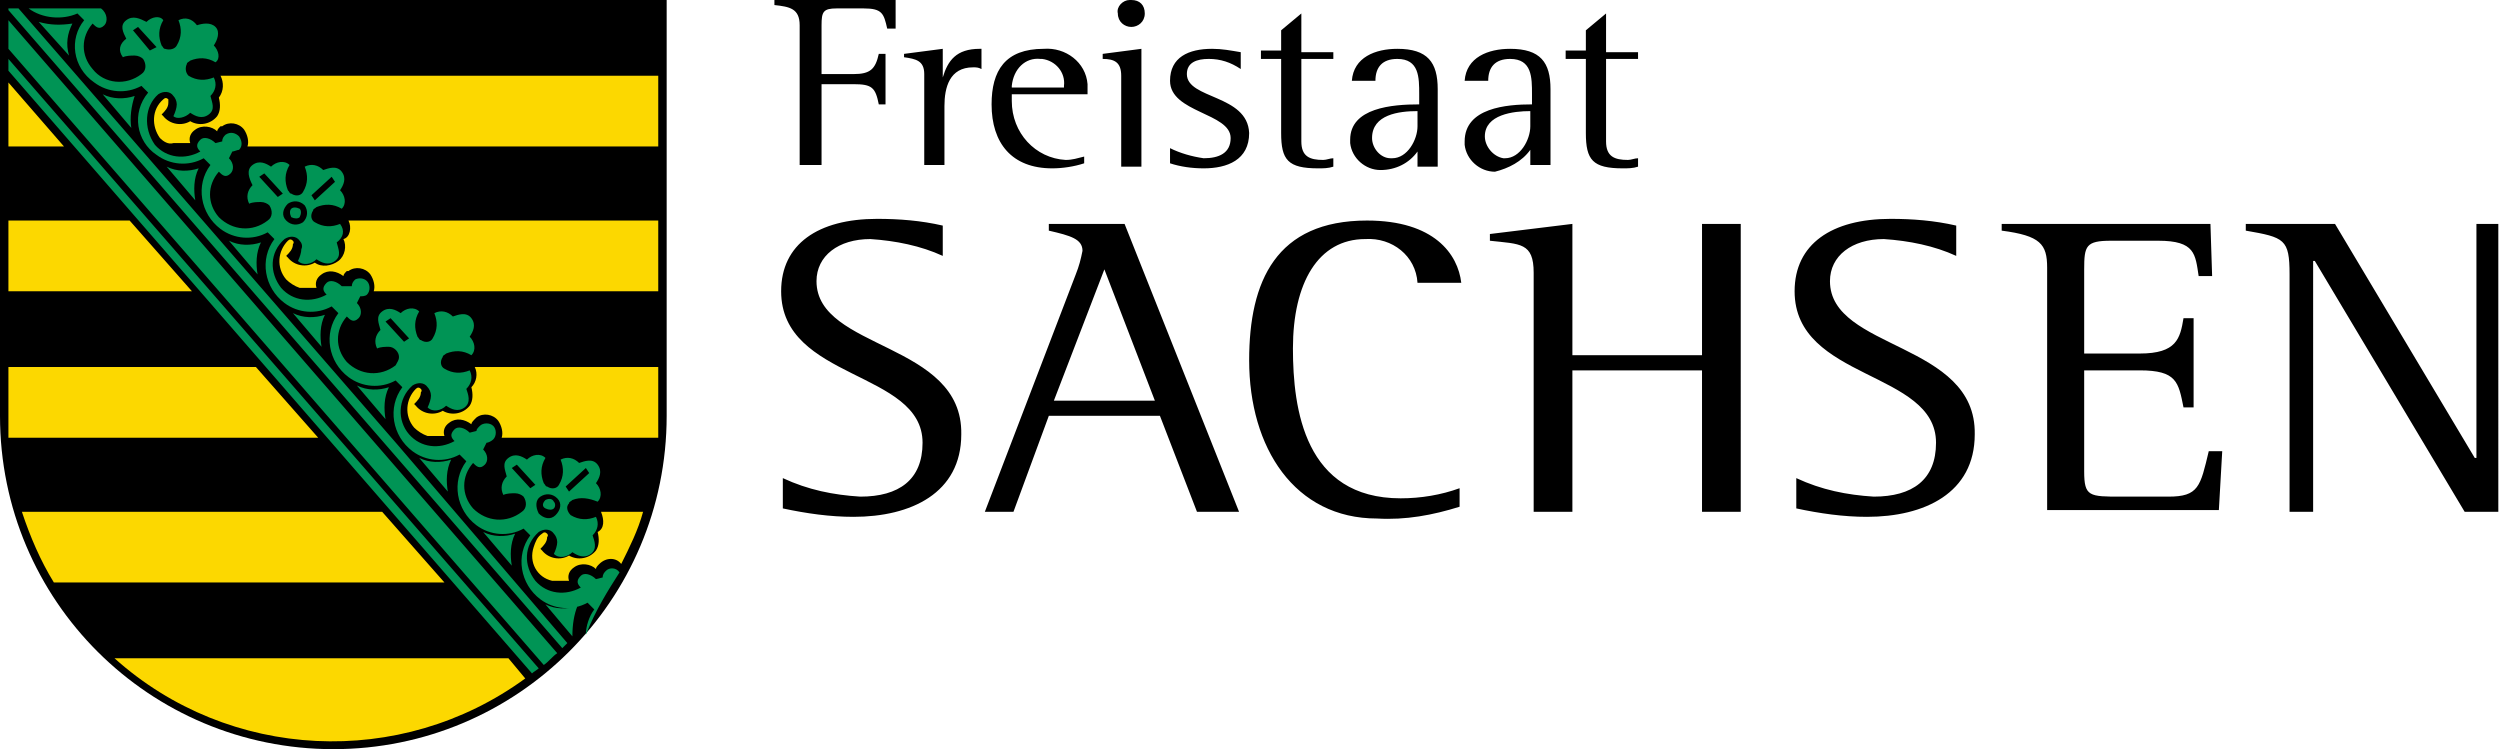 <?xml version="1.0" encoding="utf-8"?>
<!-- Generator: Adobe Illustrator 23.0.3, SVG Export Plug-In . SVG Version: 6.00 Build 0)  -->
<svg version="1.1" id="Ebene_1" xmlns="http://www.w3.org/2000/svg" xmlns:xlink="http://www.w3.org/1999/xlink" x="0px" y="0px"
	 viewBox="0 0 148.5 44.5" style="enable-background:new 0 0 148.5 44.5;" xml:space="preserve">
<style type="text/css">
	.st0{fill:#FCD800;}
	.st1{fill:#009455;}
</style>
<path d="M47.5,1.5v8.3h1.3V5h1.9c1.1,0,1.3,0.2,1.5,1.2h0.4v-3h-0.4c-0.2,0.9-0.5,1.2-1.5,1.2h-1.9V1.5c0-0.8,0.1-1,0.9-1h1.6
	c1.1,0,1.2,0.3,1.4,1.2l0.5,0L53.2,0h-7.2v0.3C46.9,0.4,47.5,0.5,47.5,1.5z M56,4.6L56,4.6l0-1.7l-2.3,0.3v0.2
	c0.7,0.1,1.2,0.2,1.2,1v5.4h1.2V6.3c0-1.1,0.3-2.3,1.7-2.3h0c0.2,0,0.3,0,0.5,0.1V2.9c0,0-0.1,0-0.1,0C56.8,2.9,56.3,3.6,56,4.6z
	 M62.5,10c0.6,0,1.3-0.1,1.9-0.3V9.3c-0.4,0.1-0.7,0.2-1.1,0.2c-1.8-0.1-3.2-1.6-3.2-3.5V5.6l4.5,0V5.4c0-0.1,0-0.3,0-0.4
	c-0.1-1.3-1.3-2.2-2.6-2.1c-2.3,0-3.1,1.3-3.1,3.3C58.9,8.5,60.1,10,62.5,10z M61.8,3.5c0,0,0.1,0,0.1,0c0.8,0.1,1.4,0.8,1.3,1.6
	l0,0.1h-3.1c0,0,0-0.1,0-0.1C60.2,4.1,60.9,3.4,61.8,3.5z M66.6,4.5v5.4h1.2v-7l-2.3,0.3v0.3C66.2,3.5,66.6,3.7,66.6,4.5z M70.5,4.4
	c0-0.7,0.6-0.9,1.3-0.9c0.7,0,1.3,0.2,1.9,0.6V3.1c-0.6-0.1-1.1-0.2-1.7-0.2c-1.4,0-2.5,0.5-2.5,1.9c0,1.9,3.6,1.9,3.6,3.4
	c0,0.9-0.7,1.2-1.6,1.2c-0.7-0.1-1.4-0.3-2-0.6v0.9c0.6,0.2,1.3,0.3,2,0.3l0,0c1.4,0,2.7-0.5,2.7-2.1C74.1,5.6,70.5,5.9,70.5,4.4z
	 M76.1,7.9c0,1.6,0.4,2.1,2.2,2.1l0,0c0.3,0,0.6,0,0.9-0.1V9.4c-0.2,0-0.4,0.1-0.6,0.1c-0.8,0-1.3-0.2-1.3-1.1V3.5h1.9V3.1h-1.9V0.8
	l-1.2,1v1.2h-1.2v0.5h1.2V7.9z M80.2,8.3c0,0.1,0,0.1,0,0.2c0.1,0.9,0.9,1.6,1.8,1.6c0.9,0,1.7-0.4,2.2-1.1v0.9l1.2,0V5.3
	c0-1.6-0.6-2.4-2.4-2.4c-1.3,0-2.6,0.5-2.7,1.9h1.4c0-0.8,0.4-1.3,1.3-1.3c1.3,0,1.3,1.1,1.3,2.1v0.6C82.7,6.2,80.2,6.4,80.2,8.3z
	 M84.2,6.6v0.9c0,0.8-0.6,1.9-1.5,1.9c0,0-0.1,0-0.1,0c-0.6,0-1.1-0.6-1.1-1.2C81.5,6.8,83.1,6.6,84.2,6.6z M90.9,8.9v0.9l1.2,0V5.3
	c0-1.6-0.6-2.4-2.4-2.4c-1.3,0-2.6,0.5-2.7,1.9h1.4c0-0.8,0.4-1.3,1.3-1.3c1.3,0,1.3,1.1,1.3,2.1v0.6c-1.5,0-4,0.2-4,2.2
	c0,0.1,0,0.1,0,0.2c0.1,0.9,0.9,1.6,1.8,1.6C89.6,10,90.4,9.6,90.9,8.9z M88.2,8.1c0-1.3,1.7-1.5,2.7-1.5v0.9c0,0.8-0.6,1.9-1.5,1.9
	c0,0-0.1,0-0.1,0C88.7,9.3,88.2,8.7,88.2,8.1z M94.2,7.9c0,1.6,0.4,2.1,2.2,2.1l0,0c0.3,0,0.6,0,0.9-0.1V9.4c-0.2,0-0.4,0.1-0.6,0.1
	c-0.8,0-1.3-0.2-1.3-1.1V3.5h1.9V3.1h-1.9V0.8l-1.2,1v1.2H93v0.5h1.2V7.9z M48.5,16.7c0-1.5,1.3-2.5,3.2-2.5c1.5,0.1,3,0.4,4.3,1
	l0-1.8c-1.3-0.3-2.6-0.4-3.9-0.4c-3.5,0-5.7,1.5-5.7,4.3c0,5.3,8.4,4.7,8.4,9c0,2.2-1.4,3.2-3.7,3.2c-1.6-0.1-3.1-0.4-4.6-1.1v1.8
	c1.4,0.3,2.8,0.5,4.2,0.5c3.4,0,6.4-1.4,6.4-4.9C57.2,20.3,48.5,20.8,48.5,16.7z M62.3,13.3v0.4c1.3,0.3,2,0.5,2,1.2
	c-0.1,0.5-0.2,0.9-0.4,1.4l-5.4,14.1h1.7l2.1-5.7h6.6l2.2,5.7h2.5l-6.8-17.1H62.3z M62.6,23.8l3-7.8l3,7.8H62.6z M76.8,20.7
	c0-3.9,1.5-6.5,4.3-6.5c0,0,0,0,0,0c1.6-0.1,3,1,3.1,2.6h2.6c-0.2-1.7-1.6-3.7-5.6-3.7c-5.4,0-7,3.6-7,8.3c0,5.2,2.7,9.4,7.6,9.4
	c1.7,0.1,3.3-0.2,4.9-0.7l0-1.1c-1.1,0.4-2.3,0.6-3.5,0.6C77.5,29.6,76.8,24.3,76.8,20.7z M101.1,21.1h-7.7v-7.8l-4.9,0.6v0.4
	c1.8,0.2,2.6,0.1,2.6,1.9l0,14.2h2.3v-8.4h7.7v8.4h2.3V13.3h-2.3V21.1z M108.7,16.7c0-1.5,1.3-2.5,3.2-2.5c1.5,0.1,3,0.4,4.3,1
	l0-1.8c-1.3-0.3-2.6-0.4-3.9-0.4c-3.5,0-5.7,1.5-5.7,4.3c0,5.3,8.4,4.7,8.4,9c0,2.2-1.4,3.2-3.7,3.2c-1.6-0.1-3.1-0.4-4.6-1.1v1.8
	c1.4,0.3,2.8,0.5,4.2,0.5c3.4,0,6.4-1.4,6.4-4.9C117.4,20.3,108.7,20.8,108.7,16.7z M128.8,29.5h-2.8c-1.9,0-2.2,0-2.2-1.5v-6h3.3
	c2.2,0,2.3,0.7,2.6,2.2h0.6v-5.3h-0.6c-0.2,1.2-0.4,2.1-2.6,2.1h-3.3v-5c0-1.4,0.1-1.7,1.6-1.7h2.8c2.2,0,2.2,0.8,2.4,2.1h0.8
	l-0.1-3.1h-12.4v0.4c2.3,0.3,2.7,0.8,2.7,2.2l0,14.4h10.2l0.2-3.5h-0.8C130.7,28.9,130.6,29.5,128.8,29.5z M147.1,13.3v13.9H147
	l-8.3-13.9h-5.3v0.4c2.3,0.4,2.6,0.5,2.6,2.6l0,14.1h1.4V15.5h0.1l8.9,14.9h2V13.3H147.1z M67.2,1.6L67.2,1.6c0.4,0,0.8-0.3,0.8-0.8
	C68,0.3,67.7,0,67.2,0c0,0-0.1,0-0.1,0c-0.4,0-0.8,0.4-0.7,0.8C66.4,1.3,66.8,1.6,67.2,1.6z"/>
<path d="M19.8,44.5C8.9,44.5,0,35.7,0,24.7V0h39.6v24.7C39.6,35.7,30.7,44.5,19.8,44.5"/>
<path class="st0" d="M13.1,4.5h26v4.2H14.7c0.1-0.3,0-0.7-0.2-1c-0.3-0.4-0.9-0.5-1.3-0.2c0,0,0,0-0.1,0c-0.1,0.1-0.2,0.2-0.2,0.3
	c-0.3-0.3-0.9-0.4-1.3-0.1c-0.3,0.2-0.4,0.5-0.3,0.8c0,0-0.1,0-0.1,0h-0.9C10,8.6,9.7,8.4,9.5,8.2C9,7.5,9,6.5,9.7,5.9
	c0.1-0.1,0.2-0.1,0.3,0c0,0,0,0,0,0C10,5.9,10,6,10,6.1c0,0.3-0.2,0.5-0.4,0.7l0.1,0.1c0.4,0.5,1.1,0.6,1.6,0.3
	c0.5,0.3,1.2,0.2,1.6-0.3c0.2-0.3,0.2-0.7,0.1-1.1C13.3,5.4,13.3,4.9,13.1,4.5 M20.7,13.1h18.4v4.2H22.2c0.1-0.3,0-0.7-0.2-1
	c-0.3-0.4-0.9-0.5-1.3-0.2c0,0,0,0-0.1,0c-0.1,0.1-0.2,0.2-0.2,0.3c-0.4-0.3-0.9-0.4-1.3-0.1c-0.3,0.2-0.4,0.5-0.3,0.8l-0.1,0h-0.9
	c-0.3-0.1-0.6-0.3-0.8-0.5c-0.6-0.7-0.5-1.7,0.1-2.3c0.1-0.1,0.2-0.1,0.3,0c0,0,0.1,0.1,0,0.2c0,0.3-0.2,0.5-0.4,0.7l0.1,0.1
	c0.4,0.5,1.1,0.6,1.6,0.3c0.4,0.3,1,0.2,1.4-0.1c0.4-0.3,0.5-0.9,0.3-1.3C20.8,14.1,20.9,13.5,20.7,13.1 M28.2,21.8h10.9v3
	c0,0.4,0,0.8,0,1.2h-9.3c0.1-0.3,0-0.7-0.2-1c-0.3-0.4-0.9-0.5-1.3-0.2c0,0,0,0,0,0C28.1,25,28,25.1,28,25.2
	c-0.4-0.3-0.9-0.4-1.3-0.1c-0.3,0.2-0.4,0.5-0.3,0.8c0,0-0.1,0-0.1,0h-0.9c-0.3-0.1-0.6-0.3-0.8-0.5c-0.6-0.7-0.5-1.7,0.1-2.3
	c0.1-0.1,0.2-0.1,0.3,0c0,0,0.1,0.1,0,0.2c0,0.3-0.2,0.5-0.4,0.7l0.1,0.1c0.4,0.5,1.1,0.6,1.6,0.3c0.5,0.3,1.2,0.2,1.6-0.3
	c0.2-0.3,0.2-0.7,0.1-1.1C28.3,22.7,28.4,22.2,28.2,21.8 M35.7,30.4h2.5c-0.3,1.1-0.8,2.1-1.3,3.1c-0.3-0.4-0.9-0.4-1.3,0
	c-0.1,0.1-0.2,0.2-0.2,0.3c-0.3-0.3-0.9-0.4-1.3-0.1c-0.3,0.2-0.4,0.5-0.3,0.8c0,0-0.1,0-0.1,0h-0.9c-0.9-0.2-1.4-1.1-1.1-2
	c0.1-0.3,0.2-0.6,0.5-0.8c0.1-0.1,0.2-0.1,0.3,0c0,0,0.1,0.1,0,0.2c0,0.3-0.2,0.5-0.4,0.7l0.1,0.1c0.4,0.5,1.1,0.6,1.6,0.3
	c0.5,0.3,1.2,0.2,1.6-0.3c0.2-0.3,0.2-0.7,0.1-1.1C35.9,31.4,35.9,30.9,35.7,30.4 M0.5,8.7V4.9l3.3,3.8H0.5z M0.5,17.3v-4.2h7.2
	l3.7,4.2L0.5,17.3z M0.5,26c0-0.4,0-0.8,0-1.2v-3h14.7l3.7,4.2L0.5,26z M30.2,39.1l1,1.2c-7.4,5.4-17.6,4.9-24.4-1.2H30.2z
	 M3.2,34.6c-0.8-1.3-1.4-2.7-1.9-4.2h21.4l3.7,4.2H3.2z"/>
<path class="st1" d="M15.3,16.3c-0.1-0.6-0.1-1.3,0.2-1.9c-0.6,0.2-1.3,0.2-1.9-0.1L15.3,16.3z M7.8,7.6C7.7,7,7.8,6.3,8,5.7
	C7.4,5.9,6.7,5.9,6.1,5.6L7.8,7.6z M11.6,11.9c-0.1-0.6-0.1-1.3,0.2-1.9c-0.6,0.2-1.3,0.2-1.9-0.1L11.6,11.9z M19.1,20.6
	c-0.1-0.6-0.1-1.3,0.2-1.9c-0.6,0.2-1.3,0.2-1.9-0.1L19.1,20.6z M22.9,24.9c-0.1-0.6-0.1-1.3,0.2-1.9c-0.6,0.2-1.3,0.2-1.9-0.1
	L22.9,24.9z M26.6,29.2c-0.1-0.6-0.1-1.3,0.2-1.9c-0.6,0.2-1.3,0.2-1.9-0.1L26.6,29.2z M30.4,33.6c-0.1-0.6-0.1-1.3,0.2-1.9
	c-0.6,0.2-1.3,0.2-1.9-0.1L30.4,33.6z M34,37.8L34,37.8c0-0.7,0.1-1.3,0.3-1.8c-0.6,0.2-1.3,0.2-1.9-0.1L34,37.8z M4.1,3.3
	C3.9,2.6,4,2,4.3,1.4C3.6,1.5,3,1.5,2.3,1.3L4.1,3.3z M32,39.7L0.5,3.5v0.7L31.6,40C31.7,39.9,31.9,39.8,32,39.7 M0.5,2.9l31.8,36.6
	c0.3-0.2,0.5-0.5,0.8-0.7L0.5,1.2V2.9z M23.6,26.4L1.1,0.5H0.5v0.1l32.9,37.9c0.1-0.1,0.2-0.2,0.3-0.3L23.6,26.4z M36.8,34
	C36.7,34,36.7,34,36.8,34c-0.2-0.3-0.6-0.3-0.8-0.1c-0.1,0.1-0.2,0.2-0.2,0.4l-0.4,0.1c-0.3-0.3-0.7-0.4-0.9-0.2
	c-0.3,0.3-0.2,0.5,0,0.7c-0.9,0.5-2,0.4-2.7-0.4c-0.7-0.9-0.7-2.1,0.2-2.9c0.3-0.2,0.7-0.2,0.9,0.1c0,0,0,0,0,0
	c0.1,0.1,0.2,0.3,0.2,0.5c0,0.2-0.1,0.5-0.2,0.7c0.3,0.3,0.8,0.2,1.1-0.1c0.3,0.2,0.7,0.4,1.1,0.1s0.2-0.8,0.1-1.1
	c0.3-0.3,0.4-0.7,0.2-1.1c-0.5,0.2-1,0.2-1.5-0.1c-0.2-0.2-0.3-0.5-0.1-0.7c0-0.1,0.1-0.1,0.2-0.2c0.5-0.2,1-0.1,1.5,0.1
	c0.3-0.3,0.2-0.8-0.1-1.1c0.2-0.3,0.4-0.7,0.1-1.1s-0.8-0.2-1.1-0.1c-0.3-0.3-0.7-0.4-1.1-0.2c0.2,0.5,0.2,1-0.1,1.5
	c-0.1,0.2-0.4,0.3-0.7,0.1c-0.1,0-0.1-0.1-0.2-0.2c-0.2-0.5-0.2-1,0.1-1.5c-0.3-0.3-0.8-0.2-1.1,0.1c-0.3-0.2-0.7-0.4-1.1-0.1
	s-0.2,0.7-0.1,1.1c-0.3,0.3-0.4,0.7-0.2,1.1c0.2-0.1,0.5-0.1,0.7-0.1c0.2,0,0.4,0.1,0.5,0.2c0.2,0.3,0.2,0.7-0.1,0.9c0,0,0,0,0,0
	c-0.9,0.7-2.1,0.6-2.9-0.2c-0.7-0.8-0.7-1.9,0-2.7c0.2,0.2,0.4,0.4,0.7,0.1c0.2-0.2,0.2-0.6-0.1-0.9l0.2-0.4c0.1,0,0.3-0.1,0.4-0.2
	c0.2-0.2,0.2-0.6,0-0.8s-0.6-0.2-0.8,0c-0.1,0.1-0.2,0.2-0.2,0.3l-0.4,0.1c-0.3-0.3-0.7-0.4-0.9-0.2c-0.3,0.3-0.2,0.5,0,0.7
	c-0.9,0.5-2,0.4-2.7-0.4c-0.7-0.8-0.7-2.1,0.2-2.9c0.3-0.2,0.7-0.2,0.9,0.1c0.1,0.1,0.2,0.3,0.2,0.5c0,0.2-0.1,0.5-0.2,0.7
	c0.3,0.3,0.8,0.2,1.1-0.1c0.3,0.2,0.7,0.4,1.1,0.1s0.2-0.8,0.1-1.1c0.3-0.3,0.4-0.7,0.2-1.1c-0.5,0.2-1,0.2-1.5-0.1
	c-0.2-0.1-0.3-0.4-0.1-0.7c0-0.1,0.1-0.1,0.2-0.2c0.5-0.2,1-0.2,1.5,0.1c0.3-0.3,0.2-0.8-0.1-1.1c0.2-0.3,0.4-0.7,0.1-1.1
	s-0.8-0.2-1.1-0.1c-0.3-0.3-0.7-0.4-1.1-0.2c0.2,0.5,0.2,1-0.1,1.5c-0.1,0.2-0.4,0.3-0.7,0.1c-0.1,0-0.1-0.1-0.2-0.2
	c-0.2-0.5-0.2-1,0.1-1.5c-0.3-0.3-0.8-0.2-1.1,0.1c-0.3-0.2-0.7-0.4-1.1-0.1s-0.2,0.7-0.1,1.1c-0.3,0.3-0.4,0.7-0.2,1.1
	c0.2-0.1,0.5-0.1,0.7-0.1c0.3,0,0.6,0.3,0.6,0.6c0,0.2-0.1,0.3-0.2,0.5c-0.9,0.7-2.1,0.6-2.9-0.2c-0.7-0.8-0.7-1.9,0-2.7
	c0.2,0.2,0.4,0.4,0.7,0.1c0.2-0.2,0.2-0.6-0.1-0.9l0.2-0.4c0.1,0,0.3,0,0.4-0.1c0.2-0.2,0.2-0.6,0-0.8c-0.2-0.2-0.5-0.2-0.7-0.1
	c-0.1,0.1-0.2,0.2-0.2,0.4L20.3,17c-0.3-0.3-0.7-0.4-0.9-0.2c-0.3,0.3-0.2,0.5,0,0.7c-0.9,0.5-2,0.4-2.7-0.4
	c-0.7-0.9-0.7-2.1,0.2-2.9c0.3-0.2,0.7-0.2,0.9,0.1c0.1,0.1,0.2,0.3,0.1,0.5c0,0.2-0.1,0.5-0.2,0.7c0.3,0.3,0.8,0.2,1.1-0.1
	c0.3,0.2,0.7,0.4,1.1,0.1s0.2-0.7,0.1-1.1c0.4-0.3,0.5-0.7,0.2-1.1c-0.5,0.2-1,0.2-1.5-0.1c-0.2-0.1-0.3-0.4-0.1-0.7
	c0-0.1,0.1-0.1,0.2-0.2c0.5-0.2,1-0.2,1.5,0.1c0.3-0.3,0.2-0.8-0.1-1.1c0.2-0.3,0.4-0.7,0.1-1.1s-0.8-0.2-1.1-0.1
	c-0.3-0.3-0.7-0.4-1.1-0.2c0.2,0.5,0.2,1-0.1,1.5c-0.1,0.2-0.4,0.3-0.7,0.1c-0.1,0-0.1-0.1-0.2-0.2c-0.2-0.5-0.2-1,0.1-1.5
	c-0.3-0.3-0.8-0.2-1.1,0.1c-0.3-0.2-0.7-0.4-1.1-0.1S14.8,10.6,15,11c-0.3,0.3-0.4,0.7-0.2,1.1c0.2-0.1,0.5-0.1,0.7-0.1
	c0.2,0,0.4,0.1,0.5,0.2c0.2,0.3,0.2,0.7-0.1,0.9c-0.9,0.7-2.1,0.6-2.9-0.2c-0.7-0.8-0.7-1.9,0-2.7c0.2,0.2,0.4,0.4,0.7,0.1
	c0.2-0.2,0.2-0.6-0.1-0.9l0.2-0.4c0.1,0,0.3-0.1,0.4-0.1c0.2-0.2,0.2-0.5,0-0.8c-0.2-0.2-0.5-0.3-0.8-0.1c-0.1,0.1-0.2,0.2-0.2,0.4
	l-0.4,0.1c-0.3-0.3-0.7-0.4-0.9-0.2c-0.3,0.3-0.2,0.5,0,0.7c-0.9,0.5-2,0.4-2.7-0.4C8.5,7.6,8.6,6.3,9.4,5.6
	c0.3-0.2,0.7-0.2,0.9,0.1c0,0,0,0,0,0c0.1,0.1,0.2,0.3,0.2,0.5c0,0.2-0.1,0.5-0.2,0.7C10.5,7.1,11,7,11.3,6.7
	c0.3,0.2,0.7,0.4,1.1,0.1s0.2-0.7,0.1-1.1c0.3-0.3,0.4-0.7,0.2-1.1c-0.5,0.2-1,0.2-1.5-0.1C11,4.3,11,4,11.1,3.8
	c0-0.1,0.1-0.1,0.2-0.2c0.5-0.2,1-0.2,1.5,0.1C13.1,3.5,13,3,12.7,2.7c0.2-0.3,0.4-0.8,0.1-1.1s-0.8-0.2-1.1-0.1
	C11.4,1.1,11,1,10.6,1.2c0.2,0.5,0.2,1-0.1,1.5C10.4,2.9,10.1,3,9.8,2.9c-0.1,0-0.1-0.1-0.2-0.2c-0.2-0.5-0.2-1,0.1-1.5
	C9.5,0.9,9,1,8.7,1.3C8.3,1.1,7.9,0.9,7.5,1.2S7.3,1.9,7.5,2.3C7.1,2.6,7,3,7.3,3.4c0.2-0.1,0.5-0.1,0.7-0.1c0.2,0,0.4,0.1,0.5,0.2
	c0.2,0.3,0.2,0.7-0.1,0.9c0,0,0,0,0,0C7.5,5.1,6.2,5,5.5,4.1c-0.7-0.8-0.7-1.9,0-2.7c0.2,0.2,0.4,0.4,0.7,0.1c0.2-0.2,0.2-0.7-0.2-1
	H1.7c0.8,0.6,2,0.7,2.9,0.3l0.2,0.2l0.2,0.2C4.1,2.3,4.3,4,5.6,4.9c0.8,0.6,1.9,0.7,2.8,0.2l0.2,0.2l0.2,0.2
	C7.8,6.7,8.1,8.4,9.3,9.2c0.8,0.6,1.9,0.7,2.8,0.2l0.2,0.2l0.2,0.2c-0.9,1.2-0.6,2.9,0.6,3.8c0.8,0.6,1.9,0.7,2.8,0.2l0.2,0.2
	l0.2,0.2c-0.9,1.2-0.6,2.9,0.6,3.8c0.8,0.6,1.9,0.7,2.8,0.2l0.2,0.2l0.2,0.2c-0.9,1.2-0.6,2.9,0.6,3.8c0.8,0.6,1.9,0.7,2.8,0.2
	l0.2,0.2l0.2,0.2c-0.9,1.2-0.6,2.9,0.6,3.8c0.8,0.6,1.9,0.7,2.8,0.2l0.2,0.2l0.2,0.2c-0.9,1.2-0.6,2.9,0.6,3.8
	c0.8,0.6,1.9,0.7,2.8,0.2l0.2,0.2l0.2,0.2c-0.9,1.2-0.6,2.9,0.6,3.8c0.8,0.6,1.9,0.7,2.8,0.2l0.2,0.2l0.2,0.2
	c-0.3,0.4-0.5,1-0.5,1.5C35.4,36.2,36.1,35.1,36.8,34 M30.4,27.8l0.3-0.2l1.1,1.2L31.5,29L30.4,27.8z M34.5,32.4l0.3-0.2l-1.1-1.2
	l-0.3,0.2L34.5,32.4z M32.4,29.7c0.2-0.1,0.4-0.1,0.5,0.1c0.1,0.1,0.1,0.3,0,0.4c-0.1,0.1-0.3,0.1-0.5,0
	C32.2,30.1,32.2,29.9,32.4,29.7C32.3,29.7,32.3,29.7,32.4,29.7 M32.1,29.5c0.3-0.2,0.7-0.2,1,0.1s0.2,0.7-0.1,1s-0.7,0.2-1-0.1
	C31.8,30.1,31.8,29.7,32.1,29.5L32.1,29.5 M27.5,19.4l-0.2-0.3L26,20.2l0.2,0.3L27.5,19.4z M26.9,23.7l0.3-0.2l-1.1-1.2l-0.3,0.2
	L26.9,23.7z M22.9,19.1l0.3-0.2l1.1,1.2L24,20.3L22.9,19.1z M25.3,21.6c0.1-0.1,0.2-0.3,0-0.5s-0.3-0.2-0.5,0l0,0
	c-0.1,0.1-0.1,0.3,0,0.5c0,0,0,0,0,0C24.9,21.7,25.1,21.7,25.3,21.6C25.3,21.6,25.3,21.6,25.3,21.6 M25.5,21.8
	c0.3-0.3,0.3-0.7,0.1-1c-0.2-0.3-0.7-0.3-1-0.1s-0.3,0.7-0.1,1l0,0C24.8,22,25.2,22.1,25.5,21.8 M19.7,10.5l0.2,0.3l-1.2,1.1
	l-0.2-0.3L19.7,10.5z M15.4,10.5l0.3-0.2l1.1,1.2l-0.3,0.2L15.4,10.5z M19.4,15.1l0.3-0.2l-1.1-1.2l-0.3,0.2L19.4,15.1z M17.3,12.4
	c0.1-0.1,0.3-0.1,0.5,0c0.1,0.1,0.1,0.3,0,0.5c-0.1,0.1-0.3,0.1-0.5,0C17.2,12.7,17.2,12.5,17.3,12.4C17.3,12.4,17.3,12.4,17.3,12.4
	 M17.1,12.1c0.3-0.2,0.7-0.2,1,0.1c0.2,0.3,0.2,0.7-0.1,1c0,0,0,0,0,0c-0.3,0.2-0.7,0.2-1-0.1S16.8,12.4,17.1,12.1L17.1,12.1
	 M12.4,2.1l-0.2-0.3L11,2.9l0.2,0.3L12.4,2.1z M11.9,6.4l0.3-0.2L11.1,5l-0.3,0.2L11.9,6.4z M7.9,1.8l0.3-0.2l1.1,1.2L8.9,3L7.9,1.8
	z M10.2,4.2c0.1-0.1,0.2-0.3,0-0.5c-0.1-0.1-0.3-0.2-0.5,0c-0.1,0.1-0.2,0.3,0,0.5l0,0C9.9,4.4,10.1,4.4,10.2,4.2 M10.4,4.5
	c0.3-0.2,0.3-0.7,0.1-1c-0.2-0.3-0.7-0.3-1-0.1c-0.3,0.2-0.3,0.7-0.1,1C9.7,4.7,10.2,4.8,10.4,4.5 M34.8,27.8l0.2,0.3l-1.2,1.1
	l-0.2-0.3L34.8,27.8z"/>
</svg>

